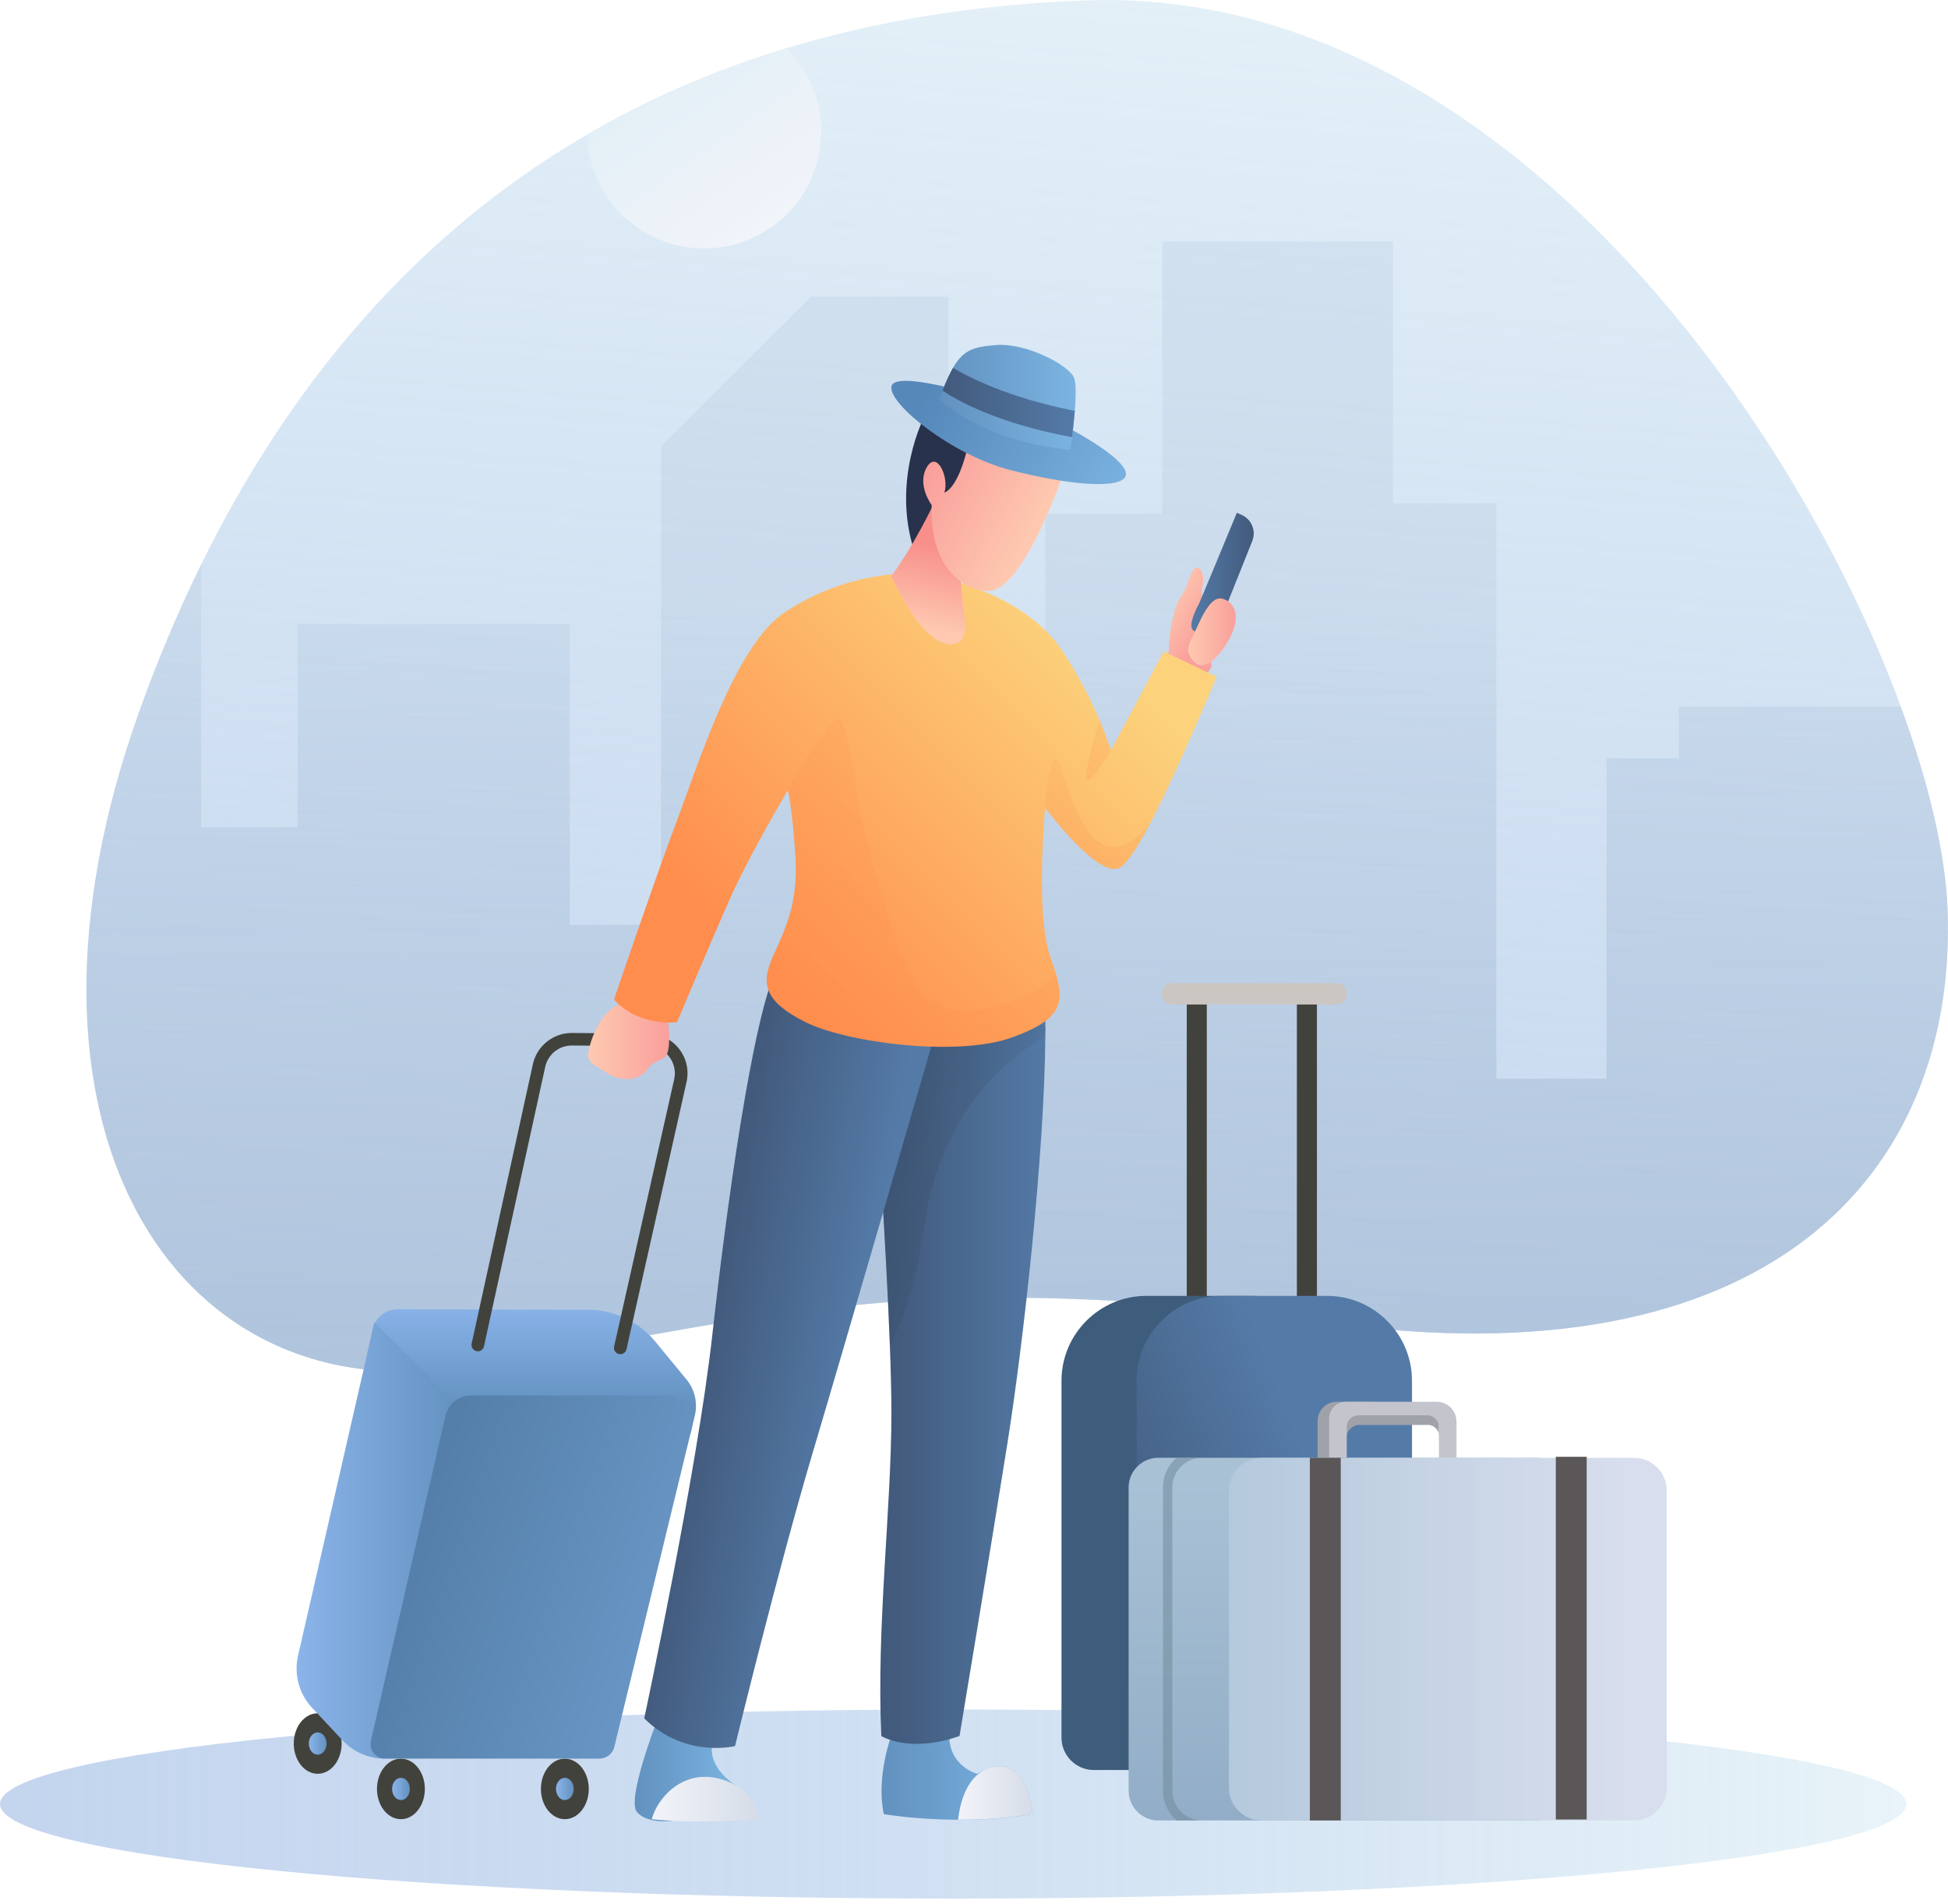 <svg width="264" height="258" viewBox="0 0 264 258" fill="none" xmlns="http://www.w3.org/2000/svg">
<g clip-path="url(#clip0)">
<path d="M61.269 185.352C100.217 179.934 120.632 170.884 179.917 179.209C239.202 187.535 265.345 159.495 263.939 123.137C263.654 115.769 261.471 106.235 257.606 95.743C242.42 54.416 201.177 -1.881 147.241 0.052C132.228 0.587 118.725 2.847 106.602 6.531C96.697 9.534 87.706 13.494 79.552 18.239C55.566 32.199 38.818 52.975 27.265 76.478C24.081 82.948 21.294 89.626 18.861 96.425C-1.2 152.489 23.537 190.598 61.269 185.352Z" fill="url(#paint0_linear)"/>
<path d="M61.269 185.352C100.217 179.934 120.632 170.883 179.917 179.209C239.202 187.535 265.346 159.495 263.939 123.137C263.655 115.769 261.472 106.235 257.606 95.743H227.528V102.749H217.726V146.156H202.791V68.203H188.787V32.725H157.509V69.601H141.668V104.147H128.561V40.197H109.89L89.587 60.498V125.302H77.214V84.544H40.337V112.084H27.265V76.469C24.081 82.939 21.294 89.618 18.861 96.416C-1.2 152.489 23.538 190.598 61.269 185.352Z" fill="url(#paint1_linear)"/>
<path d="M79.561 18.231C79.794 26.79 86.809 33.657 95.429 33.657C104.195 33.657 111.296 26.556 111.296 17.791C111.296 13.382 109.502 9.404 106.603 6.531C96.706 9.534 87.715 13.485 79.561 18.231Z" fill="url(#paint2_linear)"/>
<path d="M129.174 257.248C57.833 257.248 -0 251.512 -0 244.436C-0 237.36 57.833 231.624 129.174 231.624C200.515 231.624 258.348 237.36 258.348 244.436C258.348 251.512 200.515 257.248 129.174 257.248Z" fill="url(#paint3_linear)"/>
</g>
<path d="M39.811 236.239C39.811 238.5 41.26 240.338 43.055 240.338C44.85 240.338 46.299 238.5 46.299 236.239C46.299 233.979 44.85 232.141 43.055 232.141C41.269 232.133 39.811 233.97 39.811 236.239Z" fill="#42423D"/>
<path d="M43.056 237.749C42.393 237.749 41.856 237.073 41.856 236.239C41.856 235.405 42.393 234.729 43.056 234.729C43.718 234.729 44.255 235.405 44.255 236.239C44.255 237.073 43.718 237.749 43.056 237.749Z" fill="url(#paint4_linear)"/>
<path d="M73.306 242.391C73.306 244.652 74.755 246.489 76.55 246.489C78.345 246.489 79.794 244.652 79.794 242.391C79.794 240.131 78.345 238.293 76.55 238.293C74.755 238.284 73.306 240.122 73.306 242.391Z" fill="#42423D"/>
<path d="M76.55 243.901C75.888 243.901 75.351 243.225 75.351 242.391C75.351 241.557 75.888 240.881 76.55 240.881C77.213 240.881 77.749 241.557 77.749 242.391C77.749 243.225 77.213 243.901 76.55 243.901Z" fill="url(#paint5_linear)"/>
<path d="M51.088 242.391C51.088 244.652 52.538 246.489 54.332 246.489C56.127 246.489 57.577 244.652 57.577 242.391C57.577 240.131 56.127 238.293 54.332 238.293C52.546 238.284 51.088 240.122 51.088 242.391Z" fill="#42423D"/>
<path d="M53.142 242.391C53.142 243.228 53.677 243.901 54.341 243.901C55.006 243.901 55.541 243.228 55.541 242.391C55.541 241.554 55.006 240.881 54.341 240.881C53.677 240.873 53.142 241.554 53.142 242.391Z" fill="url(#paint6_linear)"/>
<path d="M93.556 194.316L94.16 191.823C94.583 190.097 94.16 188.277 93.039 186.914L88.811 181.78C86.559 179.054 83.211 177.466 79.674 177.458L53.987 177.397C52.175 177.397 50.743 178.502 50.406 180.546L49.38 185.326L56.213 189.77L68.517 193.186L93.556 194.316Z" fill="url(#paint7_linear)"/>
<path d="M52.115 238.284C49.94 238.284 47.861 237.37 46.386 235.765L42.296 231.399C40.527 229.51 39.811 226.869 40.389 224.342L50.743 179.166L62.702 191.124L52.115 238.284Z" fill="url(#paint8_linear)"/>
<path d="M93.763 193.471L83.254 236.697C83.03 237.628 82.193 238.284 81.227 238.284H52.184C50.915 238.284 49.983 237.111 50.268 235.877L60.372 191.84C60.743 190.227 62.175 189.079 63.832 189.079H90.321C92.616 189.079 94.307 191.236 93.763 193.471Z" fill="url(#paint9_linear)"/>
<path d="M84.065 183.489C84.454 183.489 84.807 183.221 84.902 182.824L93.039 146.622C93.401 145.025 93.03 143.378 92.012 142.092C90.994 140.806 89.475 140.064 87.836 140.047L77.516 139.961C77.499 139.961 77.49 139.961 77.473 139.961C74.945 139.961 72.736 141.747 72.21 144.223L63.918 182.056C63.815 182.514 64.108 182.971 64.574 183.074C65.04 183.178 65.489 182.885 65.592 182.419L73.884 144.577C74.246 142.877 75.748 141.661 77.473 141.661C77.482 141.661 77.49 141.661 77.499 141.661L87.819 141.747C88.94 141.756 89.976 142.265 90.666 143.145C91.356 144.025 91.615 145.146 91.365 146.242L83.228 182.445C83.125 182.902 83.418 183.359 83.875 183.463C83.945 183.48 84.005 183.489 84.065 183.489Z" fill="#42423D"/>
<path d="M119.779 245.808C119.779 245.808 124.024 246.541 129.839 246.567C132.902 246.584 136.397 246.403 139.943 245.808C139.943 245.808 139.391 238.129 134.36 239.484C134.024 239.57 133.67 239.699 133.29 239.88C133.29 239.88 133.282 239.88 133.273 239.889C132.997 240.019 132.712 240.165 132.419 240.346C132.419 240.346 128.657 239.32 128.657 235.221L120.607 235.73C120.616 235.722 118.752 241.019 119.779 245.808Z" fill="url(#paint10_linear)"/>
<path d="M129.839 246.559C132.902 246.576 136.397 246.395 139.943 245.799C139.943 245.799 139.391 238.121 134.36 239.475C134.36 239.475 133.912 239.527 133.29 239.872C133.29 239.872 133.282 239.872 133.273 239.881C132.108 240.536 130.348 242.227 129.839 246.559Z" fill="url(#paint11_linear)"/>
<path d="M112.263 136.795L115.153 142.429L118.751 149.443C118.751 149.443 120.072 168.191 120.598 182.298C120.727 185.749 120.805 188.924 120.805 191.478C120.805 204.463 118.751 220.519 119.442 235.221C119.442 235.221 123.204 237.611 130.037 235.221C130.037 235.221 134.136 210.615 136.526 195.585C138.735 181.685 141.539 156.389 141.668 140.496C141.668 140.013 141.677 139.538 141.677 139.072C141.677 138.287 141.668 137.528 141.651 136.803H112.263V136.795Z" fill="url(#paint12_linear)"/>
<path d="M115.153 142.429L118.751 149.443C118.751 149.443 120.071 168.191 120.598 182.298C122.323 179.201 124.084 174.214 125.248 166.19C127.63 149.78 137.388 142.8 141.668 140.487C141.668 140.004 141.677 139.53 141.677 139.064L131.91 136.795L120.123 134.06L118.501 136.795L115.153 142.429Z" fill="url(#paint13_linear)"/>
<path d="M99.769 241.934C99.769 241.934 95.852 239.656 96.543 236.239L89.027 233.168C89.027 233.168 84.929 243.763 86.292 245.471C87.655 247.18 91.072 246.714 91.072 246.714L99.769 241.934Z" fill="url(#paint14_linear)"/>
<path d="M88.337 246.489C88.337 246.489 93.462 247.171 102.686 246.489C102.686 246.489 102.686 242.391 97.561 241.019C92.436 239.656 89.019 243.754 88.337 246.489Z" fill="url(#paint15_linear)"/>
<path d="M126.957 139.193C126.957 139.193 114.627 181.789 110.209 196.603C105.429 212.66 99.614 236.585 99.614 236.585C99.614 236.585 92.78 238.293 87.31 232.823C87.31 232.823 94.489 199.338 96.534 180.883C98.294 165.025 102.004 137.14 105.421 130.997L126.957 139.193Z" fill="url(#paint16_linear)"/>
<path d="M90.554 138.555C90.554 138.555 91.072 142.61 90.045 143.292C89.018 143.973 88.682 143.637 87.655 145C86.628 146.363 84.238 146.708 82.185 145.345C80.131 143.982 79.45 143.982 79.795 142.273C80.14 140.565 81.46 137.097 83.876 136.096C83.876 136.087 90.727 134.836 90.554 138.555Z" fill="url(#paint17_linear)"/>
<path d="M163.179 92.034L164.206 90.325L163.179 82.12L162.834 80.067C162.834 80.067 163.515 77.677 162.489 76.995C161.462 76.314 161.125 79.385 160.099 80.757C159.072 82.12 158.39 85.882 158.39 88.272L157.708 89.98L163.179 92.034Z" fill="url(#paint18_linear)"/>
<path d="M162.497 81.783C162.652 81.481 167.622 69.48 167.622 69.48L168.269 69.765C169.624 70.369 170.262 71.93 169.71 73.311L165.232 84.518C165.224 84.518 159.08 88.272 162.497 81.783Z" fill="url(#paint19_linear)"/>
<path d="M161.125 88.617C160.815 87.918 161.125 87.254 161.807 85.882C162.489 84.519 163.861 80.757 165.569 81.102C167.277 81.447 168.304 83.492 166.596 86.572C164.887 89.643 162.497 91.697 161.125 88.617Z" fill="url(#paint20_linear)"/>
<path d="M83.211 135.432C86.628 139.193 91.753 138.503 91.753 138.503C91.753 138.503 96.197 127.908 98.932 121.756C101.158 116.752 104.963 110.169 106.301 107.883C106.301 107.883 106.301 107.883 106.301 107.874C106.611 107.348 106.784 107.055 106.784 107.055C106.784 107.055 107.465 110.126 107.811 116.278C108.156 122.429 106.447 125.846 104.739 129.608C103.03 133.369 103.712 135.759 109.182 138.494C114.653 141.229 129.683 143.274 137.207 140.548C143.696 138.184 144.325 136.079 143.066 131.816C142.867 131.144 142.617 130.41 142.332 129.616C140.641 124.828 141.28 114.216 141.547 110.652C141.547 110.652 141.547 110.626 141.547 110.583C141.599 109.867 141.642 109.453 141.642 109.453C141.642 109.453 148.476 118.676 151.556 117.658C152.557 117.322 154.179 114.776 155.913 111.489C159.485 104.699 164.887 91.688 164.887 91.688L157.708 88.272L150.926 100.98L150.529 101.602C150.529 101.602 150.055 99.997 148.968 97.478C147.932 95.053 146.327 91.792 144.032 88.28C138.225 79.394 124.549 77.685 124.549 77.685C124.549 77.685 114.981 77.004 106.094 83.155C99.536 87.694 94.471 104 91.745 111.179C89.018 118.348 83.211 135.432 83.211 135.432Z" fill="url(#paint21_linear)"/>
<path opacity="0.35" d="M141.556 110.592C141.608 109.876 141.651 109.462 141.651 109.462C141.651 109.462 148.484 118.685 151.565 117.667C152.565 117.33 154.188 114.785 155.922 111.498C154.144 113.638 151.97 115.346 149.856 114.595C145.076 112.887 143.704 100.247 142.677 103.319C141.72 106.157 141.573 110.031 141.556 110.592Z" fill="url(#paint22_linear)"/>
<path opacity="0.35" d="M147.458 105.7C148.484 105.355 150.926 100.98 150.926 100.98L150.529 101.602C150.529 101.602 150.055 99.997 148.968 97.478C148.372 99.574 146.603 105.993 147.458 105.7Z" fill="url(#paint23_linear)"/>
<path opacity="0.35" d="M109.183 138.503C114.653 141.238 129.684 143.283 137.207 140.556C143.696 138.192 144.326 136.087 143.066 131.825C141.884 133.456 139.434 135.259 134.472 136.458C123.195 139.193 122.513 130.307 119.097 120.057C115.68 109.807 115.335 96.14 113.29 97.504C111.271 98.849 106.465 107.615 106.31 107.891C106.62 107.365 106.793 107.072 106.793 107.072C106.793 107.072 107.474 110.143 107.819 116.295C108.165 122.447 106.456 125.863 104.748 129.625C103.039 133.387 103.712 135.777 109.183 138.503Z" fill="url(#paint24_linear)"/>
<path d="M125.249 56.495C125.249 56.495 120.805 65.037 123.885 74.605C126.957 84.173 133.799 61.965 133.799 61.965L125.249 56.495Z" fill="#28324C"/>
<path d="M126.612 68.117C126.612 68.117 123.877 73.924 120.805 78.03C120.805 78.03 125.11 88.108 129.347 87.254C132.764 86.572 128.665 79.048 131.055 76.322C133.445 73.578 126.612 68.117 126.612 68.117Z" fill="url(#paint25_linear)"/>
<path d="M144.041 64.355C144.041 64.355 138.57 80.412 133.79 80.075C129.01 79.73 125.93 74.95 126.275 68.453C126.275 68.453 124.221 65.718 125.593 63.328C126.956 60.938 128.665 64.692 127.983 66.745C127.983 66.745 129.692 66.4 131.055 60.938C132.418 55.468 144.041 64.355 144.041 64.355Z" fill="url(#paint26_linear)"/>
<path d="M145.404 58.316C145.404 58.316 152.919 62.302 152.583 64.355C152.238 66.409 144.722 65.718 136.862 63.673C129.002 61.62 120.46 54.787 120.805 52.397C121.15 50.007 133.109 53.76 133.109 53.76L145.404 58.316Z" fill="url(#paint27_linear)"/>
<path d="M127.293 54.105C127.293 54.105 133.1 59.912 145.059 60.938C145.059 60.938 145.162 60.248 145.292 59.23C145.413 58.247 145.559 56.944 145.663 55.667C145.809 53.777 145.861 51.922 145.568 51.198C144.886 49.489 139.071 46.418 134.972 46.754C132.056 46.996 130.606 47.332 129.148 49.843C128.691 50.628 128.234 51.646 127.725 52.932C127.595 53.303 127.448 53.691 127.293 54.105Z" fill="url(#paint28_linear)"/>
<path d="M127.733 52.94C133.635 56.771 141.538 58.557 145.292 59.23C145.412 58.246 145.559 56.944 145.663 55.667C136.698 53.924 131.15 51.034 129.157 49.852C128.699 50.637 128.242 51.646 127.733 52.94Z" fill="url(#paint29_linear)"/>
<path d="M175.758 135.38H178.476V186.698H175.758V135.38Z" fill="#42423D"/>
<path d="M160.831 135.38H163.549V186.698H160.831V135.38Z" fill="#42423D"/>
<path d="M148.234 239.828H175.766C178.752 239.828 181.185 237.387 181.185 234.41V187.069C181.185 180.753 176.017 175.585 169.701 175.585H155.343C149.027 175.585 143.859 180.753 143.859 187.069V235.471C143.868 237.861 145.835 239.828 148.234 239.828Z" fill="#3E5C7C"/>
<path d="M158.406 239.828H185.939C188.925 239.828 191.358 237.387 191.358 234.41V187.069C191.358 180.753 186.19 175.585 179.874 175.585H165.516C159.2 175.585 154.032 180.753 154.032 187.069V235.471C154.049 237.861 156.008 239.828 158.406 239.828Z" fill="url(#paint30_linear)"/>
<path d="M175.214 235.333C175.214 237.438 176.923 239.147 179.028 239.147C181.133 239.147 182.842 237.438 182.842 235.333C182.842 233.228 181.133 231.52 179.028 231.52C176.923 231.52 175.214 233.228 175.214 235.333Z" fill="#42423D"/>
<path d="M177.388 235.333C177.388 236.239 178.122 236.964 179.019 236.964C179.925 236.964 180.65 236.231 180.65 235.333C180.65 234.427 179.916 233.703 179.019 233.703C178.122 233.694 177.388 234.427 177.388 235.333Z" fill="#66EAA5"/>
<path d="M153.436 235.333C153.436 237.438 155.144 239.147 157.25 239.147C159.355 239.147 161.063 237.438 161.063 235.333C161.063 233.228 159.355 231.52 157.25 231.52C155.144 231.52 153.436 233.228 153.436 235.333Z" fill="#42423D"/>
<path d="M155.611 235.333C155.611 236.239 156.344 236.964 157.242 236.964C158.148 236.964 158.873 236.231 158.873 235.333C158.873 234.427 158.139 233.703 157.242 233.703C156.344 233.694 155.611 234.427 155.611 235.333Z" fill="#66EAA5"/>
<path d="M158.881 136.104H181.099C181.901 136.104 182.548 135.457 182.548 134.655C182.548 133.852 181.901 133.205 181.099 133.205H158.89C158.087 133.205 157.44 133.852 157.44 134.655C157.44 135.457 158.087 136.104 158.881 136.104Z" fill="#CCC6C2"/>
<path d="M195.008 195.731V194.454C195.008 193.971 194.697 193.557 194.266 193.272C194.059 193.143 193.826 193.074 193.576 193.074H184.058C183.92 193.074 183.774 193.109 183.653 193.16C182.989 193.462 182.48 194.032 182.48 194.731V196.473L181.177 193.333L182.79 190.934L195.034 190.977L195.008 195.731Z" fill="#A0A2AA"/>
<path d="M186.345 189.934H181.16C179.727 189.934 178.571 191.098 178.571 192.522V198.294H181.444L181.703 191.236L186.345 189.934Z" fill="#A0A2AA"/>
<path d="M152.954 201.547V242.633C152.954 244.85 154.766 246.662 156.983 246.662H208.261C210.479 246.662 212.291 244.85 212.291 242.633V201.547C212.291 199.329 210.479 197.518 208.261 197.518H156.983C154.766 197.518 152.954 199.329 152.954 201.547Z" fill="url(#paint31_linear)"/>
<path opacity="0.56" d="M159.468 197.518H162.911C160.693 197.518 158.881 199.329 158.881 201.547V242.633C158.881 244.85 160.693 246.662 162.911 246.662H159.468C158.329 245.696 157.613 244.246 157.613 242.633V201.547C157.604 199.933 158.329 198.493 159.468 197.518Z" fill="#718C9E"/>
<path d="M170.969 246.662H221.462C223.895 246.662 225.88 244.669 225.88 242.244V201.944C225.88 199.511 223.887 197.526 221.462 197.526H170.969C168.536 197.526 166.552 199.519 166.552 201.944V242.244C166.543 244.669 168.536 246.662 170.969 246.662Z" fill="url(#paint32_linear)"/>
<path d="M182.376 189.934H194.706C196.19 189.934 197.389 191.133 197.389 192.617V197.517H195.008V193.35C195.008 192.47 194.3 191.763 193.42 191.763H184.102C183.221 191.763 182.514 192.47 182.514 193.35V197.517H180.133V192.177C180.133 190.943 181.142 189.934 182.376 189.934Z" fill="#C4C5CC"/>
<path d="M177.518 197.518H181.703V246.662H177.518V197.518Z" fill="#5B5758"/>
<path d="M210.849 197.388H215.034V246.532H210.849V197.388Z" fill="#5B5758"/>
<defs>
<linearGradient id="paint0_linear" x1="130.478" y1="223.868" x2="149.801" y2="-22.956" gradientUnits="userSpaceOnUse">
<stop offset="0.004" stop-color="#ABC4E8" stop-opacity="0.7"/>
<stop offset="1" stop-color="#E8F4F9"/>
</linearGradient>
<linearGradient id="paint1_linear" x1="137.86" y1="197.036" x2="137.86" y2="81.242" gradientUnits="userSpaceOnUse">
<stop offset="0.004" stop-color="#A3BAD3" stop-opacity="0.7"/>
<stop offset="1" stop-color="#A3BAD3" stop-opacity="0.2"/>
</linearGradient>
<linearGradient id="paint2_linear" x1="88.552" y1="8.051" x2="105.356" y2="31.858" gradientUnits="userSpaceOnUse">
<stop offset="0.004" stop-color="#E2EFF7"/>
<stop offset="1" stop-color="#F2F4F9"/>
</linearGradient>
<linearGradient id="paint3_linear" x1="3.584" y1="244.438" x2="259.659" y2="244.438" gradientUnits="userSpaceOnUse">
<stop offset="0.004" stop-color="#ABC4E8" stop-opacity="0.7"/>
<stop offset="1" stop-color="#E8F4F9"/>
</linearGradient>
<linearGradient id="paint4_linear" x1="44.256" y1="236.236" x2="41.864" y2="236.236" gradientUnits="userSpaceOnUse">
<stop offset="0.004" stop-color="#6291BF"/>
<stop offset="1" stop-color="#8BB4EA"/>
</linearGradient>
<linearGradient id="paint5_linear" x1="77.745" y1="242.387" x2="75.353" y2="242.387" gradientUnits="userSpaceOnUse">
<stop offset="0.004" stop-color="#6291BF"/>
<stop offset="1" stop-color="#8BB4EA"/>
</linearGradient>
<linearGradient id="paint6_linear" x1="55.533" y1="242.387" x2="53.141" y2="242.387" gradientUnits="userSpaceOnUse">
<stop offset="0.004" stop-color="#6291BF"/>
<stop offset="1" stop-color="#8BB4EA"/>
</linearGradient>
<linearGradient id="paint7_linear" x1="71.853" y1="190.906" x2="71.853" y2="176.446" gradientUnits="userSpaceOnUse">
<stop offset="0.004" stop-color="#6291BF"/>
<stop offset="1" stop-color="#8BB4EA"/>
</linearGradient>
<linearGradient id="paint8_linear" x1="62.709" y1="208.729" x2="40.199" y2="208.729" gradientUnits="userSpaceOnUse">
<stop offset="0.004" stop-color="#6291BF"/>
<stop offset="1" stop-color="#8BB4EA"/>
</linearGradient>
<linearGradient id="paint9_linear" x1="50.376" y1="206.531" x2="98.034" y2="222.756" gradientUnits="userSpaceOnUse">
<stop stop-color="#517BA5"/>
<stop offset="0.996" stop-color="#6D9BCB"/>
</linearGradient>
<linearGradient id="paint10_linear" x1="139.94" y1="240.886" x2="119.47" y2="240.886" gradientUnits="userSpaceOnUse">
<stop stop-color="#7BB4E2"/>
<stop offset="0.996" stop-color="#6291BF"/>
</linearGradient>
<linearGradient id="paint11_linear" x1="139.94" y1="242.939" x2="129.838" y2="242.939" gradientUnits="userSpaceOnUse">
<stop offset="0.004" stop-color="#D6DCE8"/>
<stop offset="1" stop-color="#F2F4F9"/>
</linearGradient>
<linearGradient id="paint12_linear" x1="120.83" y1="186.537" x2="142.946" y2="186.537" gradientUnits="userSpaceOnUse">
<stop offset="0.004" stop-color="#425A7C"/>
<stop offset="1" stop-color="#547BA8"/>
</linearGradient>
<linearGradient id="paint13_linear" x1="88.724" y1="150.363" x2="141.179" y2="163.123" gradientUnits="userSpaceOnUse">
<stop offset="0.004" stop-color="#364C66"/>
<stop offset="1" stop-color="#364C66" stop-opacity="0"/>
</linearGradient>
<linearGradient id="paint14_linear" x1="99.771" y1="239.961" x2="86.01" y2="239.961" gradientUnits="userSpaceOnUse">
<stop stop-color="#7BB4E2"/>
<stop offset="0.996" stop-color="#6291BF"/>
</linearGradient>
<linearGradient id="paint15_linear" x1="102.692" y1="243.77" x2="88.339" y2="243.77" gradientUnits="userSpaceOnUse">
<stop offset="0.004" stop-color="#D6DCE8"/>
<stop offset="1" stop-color="#F2F4F9"/>
</linearGradient>
<linearGradient id="paint16_linear" x1="95.58" y1="182.994" x2="115.711" y2="186.68" gradientUnits="userSpaceOnUse">
<stop offset="0.004" stop-color="#425A7C"/>
<stop offset="1" stop-color="#547BA8"/>
</linearGradient>
<linearGradient id="paint17_linear" x1="90.687" y1="141.049" x2="79.711" y2="141.049" gradientUnits="userSpaceOnUse">
<stop stop-color="#F99F9C"/>
<stop offset="0.985" stop-color="#FEC9B0"/>
</linearGradient>
<linearGradient id="paint18_linear" x1="163.434" y1="85.406" x2="157.267" y2="81.861" gradientUnits="userSpaceOnUse">
<stop stop-color="#F99F9C"/>
<stop offset="0.985" stop-color="#FEC9B0"/>
</linearGradient>
<linearGradient id="paint19_linear" x1="169.907" y1="77.54" x2="161.46" y2="77.54" gradientUnits="userSpaceOnUse">
<stop offset="0.004" stop-color="#425A7C"/>
<stop offset="1" stop-color="#547BA8"/>
</linearGradient>
<linearGradient id="paint20_linear" x1="167.473" y1="85.608" x2="161.006" y2="85.608" gradientUnits="userSpaceOnUse">
<stop stop-color="#F99F9C"/>
<stop offset="0.985" stop-color="#FEC9B0"/>
</linearGradient>
<linearGradient id="paint21_linear" x1="103.21" y1="131.459" x2="147.866" y2="86.588" gradientUnits="userSpaceOnUse">
<stop stop-color="#FF8D4D"/>
<stop offset="1" stop-color="#FCD37C"/>
</linearGradient>
<linearGradient id="paint22_linear" x1="137.795" y1="131.465" x2="151.262" y2="103.253" gradientUnits="userSpaceOnUse">
<stop stop-color="#FF8D4D"/>
<stop offset="1" stop-color="#FF904F" stop-opacity="0.3"/>
</linearGradient>
<linearGradient id="paint23_linear" x1="141.827" y1="114.78" x2="151.75" y2="95.783" gradientUnits="userSpaceOnUse">
<stop stop-color="#FF8D4D"/>
<stop offset="1" stop-color="#FF904F" stop-opacity="0.3"/>
</linearGradient>
<linearGradient id="paint24_linear" x1="100.165" y1="149.046" x2="138.016" y2="105.947" gradientUnits="userSpaceOnUse">
<stop stop-color="#FF8D4D"/>
<stop offset="1" stop-color="#FF904F" stop-opacity="0.3"/>
</linearGradient>
<linearGradient id="paint25_linear" x1="127.432" y1="74.029" x2="125.022" y2="85.299" gradientUnits="userSpaceOnUse">
<stop stop-color="#F88F8B"/>
<stop offset="0.985" stop-color="#FEC9B0"/>
</linearGradient>
<linearGradient id="paint26_linear" x1="124.837" y1="64.611" x2="140.214" y2="73.052" gradientUnits="userSpaceOnUse">
<stop stop-color="#F99F9C"/>
<stop offset="0.985" stop-color="#FEC9B0"/>
</linearGradient>
<linearGradient id="paint27_linear" x1="153.435" y1="68.138" x2="125.493" y2="52.953" gradientUnits="userSpaceOnUse">
<stop stop-color="#7BB4E2"/>
<stop offset="0.996" stop-color="#5688BA"/>
</linearGradient>
<linearGradient id="paint28_linear" x1="145.788" y1="53.835" x2="127.295" y2="53.835" gradientUnits="userSpaceOnUse">
<stop stop-color="#7BB4E2"/>
<stop offset="0.996" stop-color="#6291BF"/>
</linearGradient>
<linearGradient id="paint29_linear" x1="145.67" y1="54.538" x2="127.736" y2="54.538" gradientUnits="userSpaceOnUse">
<stop stop-color="#547BA8"/>
<stop offset="0.996" stop-color="#425A7C"/>
</linearGradient>
<linearGradient id="paint30_linear" x1="151.563" y1="216.755" x2="180.586" y2="205.629" gradientUnits="userSpaceOnUse">
<stop offset="0.004" stop-color="#425A7C"/>
<stop offset="1" stop-color="#547BA8"/>
</linearGradient>
<linearGradient id="paint31_linear" x1="182.619" y1="246.658" x2="182.619" y2="200.889" gradientUnits="userSpaceOnUse">
<stop offset="0.004" stop-color="#92ADC7"/>
<stop offset="0.995" stop-color="#A9C1D5"/>
</linearGradient>
<linearGradient id="paint32_linear" x1="157.502" y1="222.087" x2="221.101" y2="222.087" gradientUnits="userSpaceOnUse">
<stop offset="0.004" stop-color="#AFC6DA"/>
<stop offset="1" stop-color="#D8DEED"/>
</linearGradient>
<clipPath id="clip0">
<rect width="264" height="257.248" transform="matrix(-1 0 0 1 264 0)" fill="white"/>
</clipPath>
</defs>
</svg>
